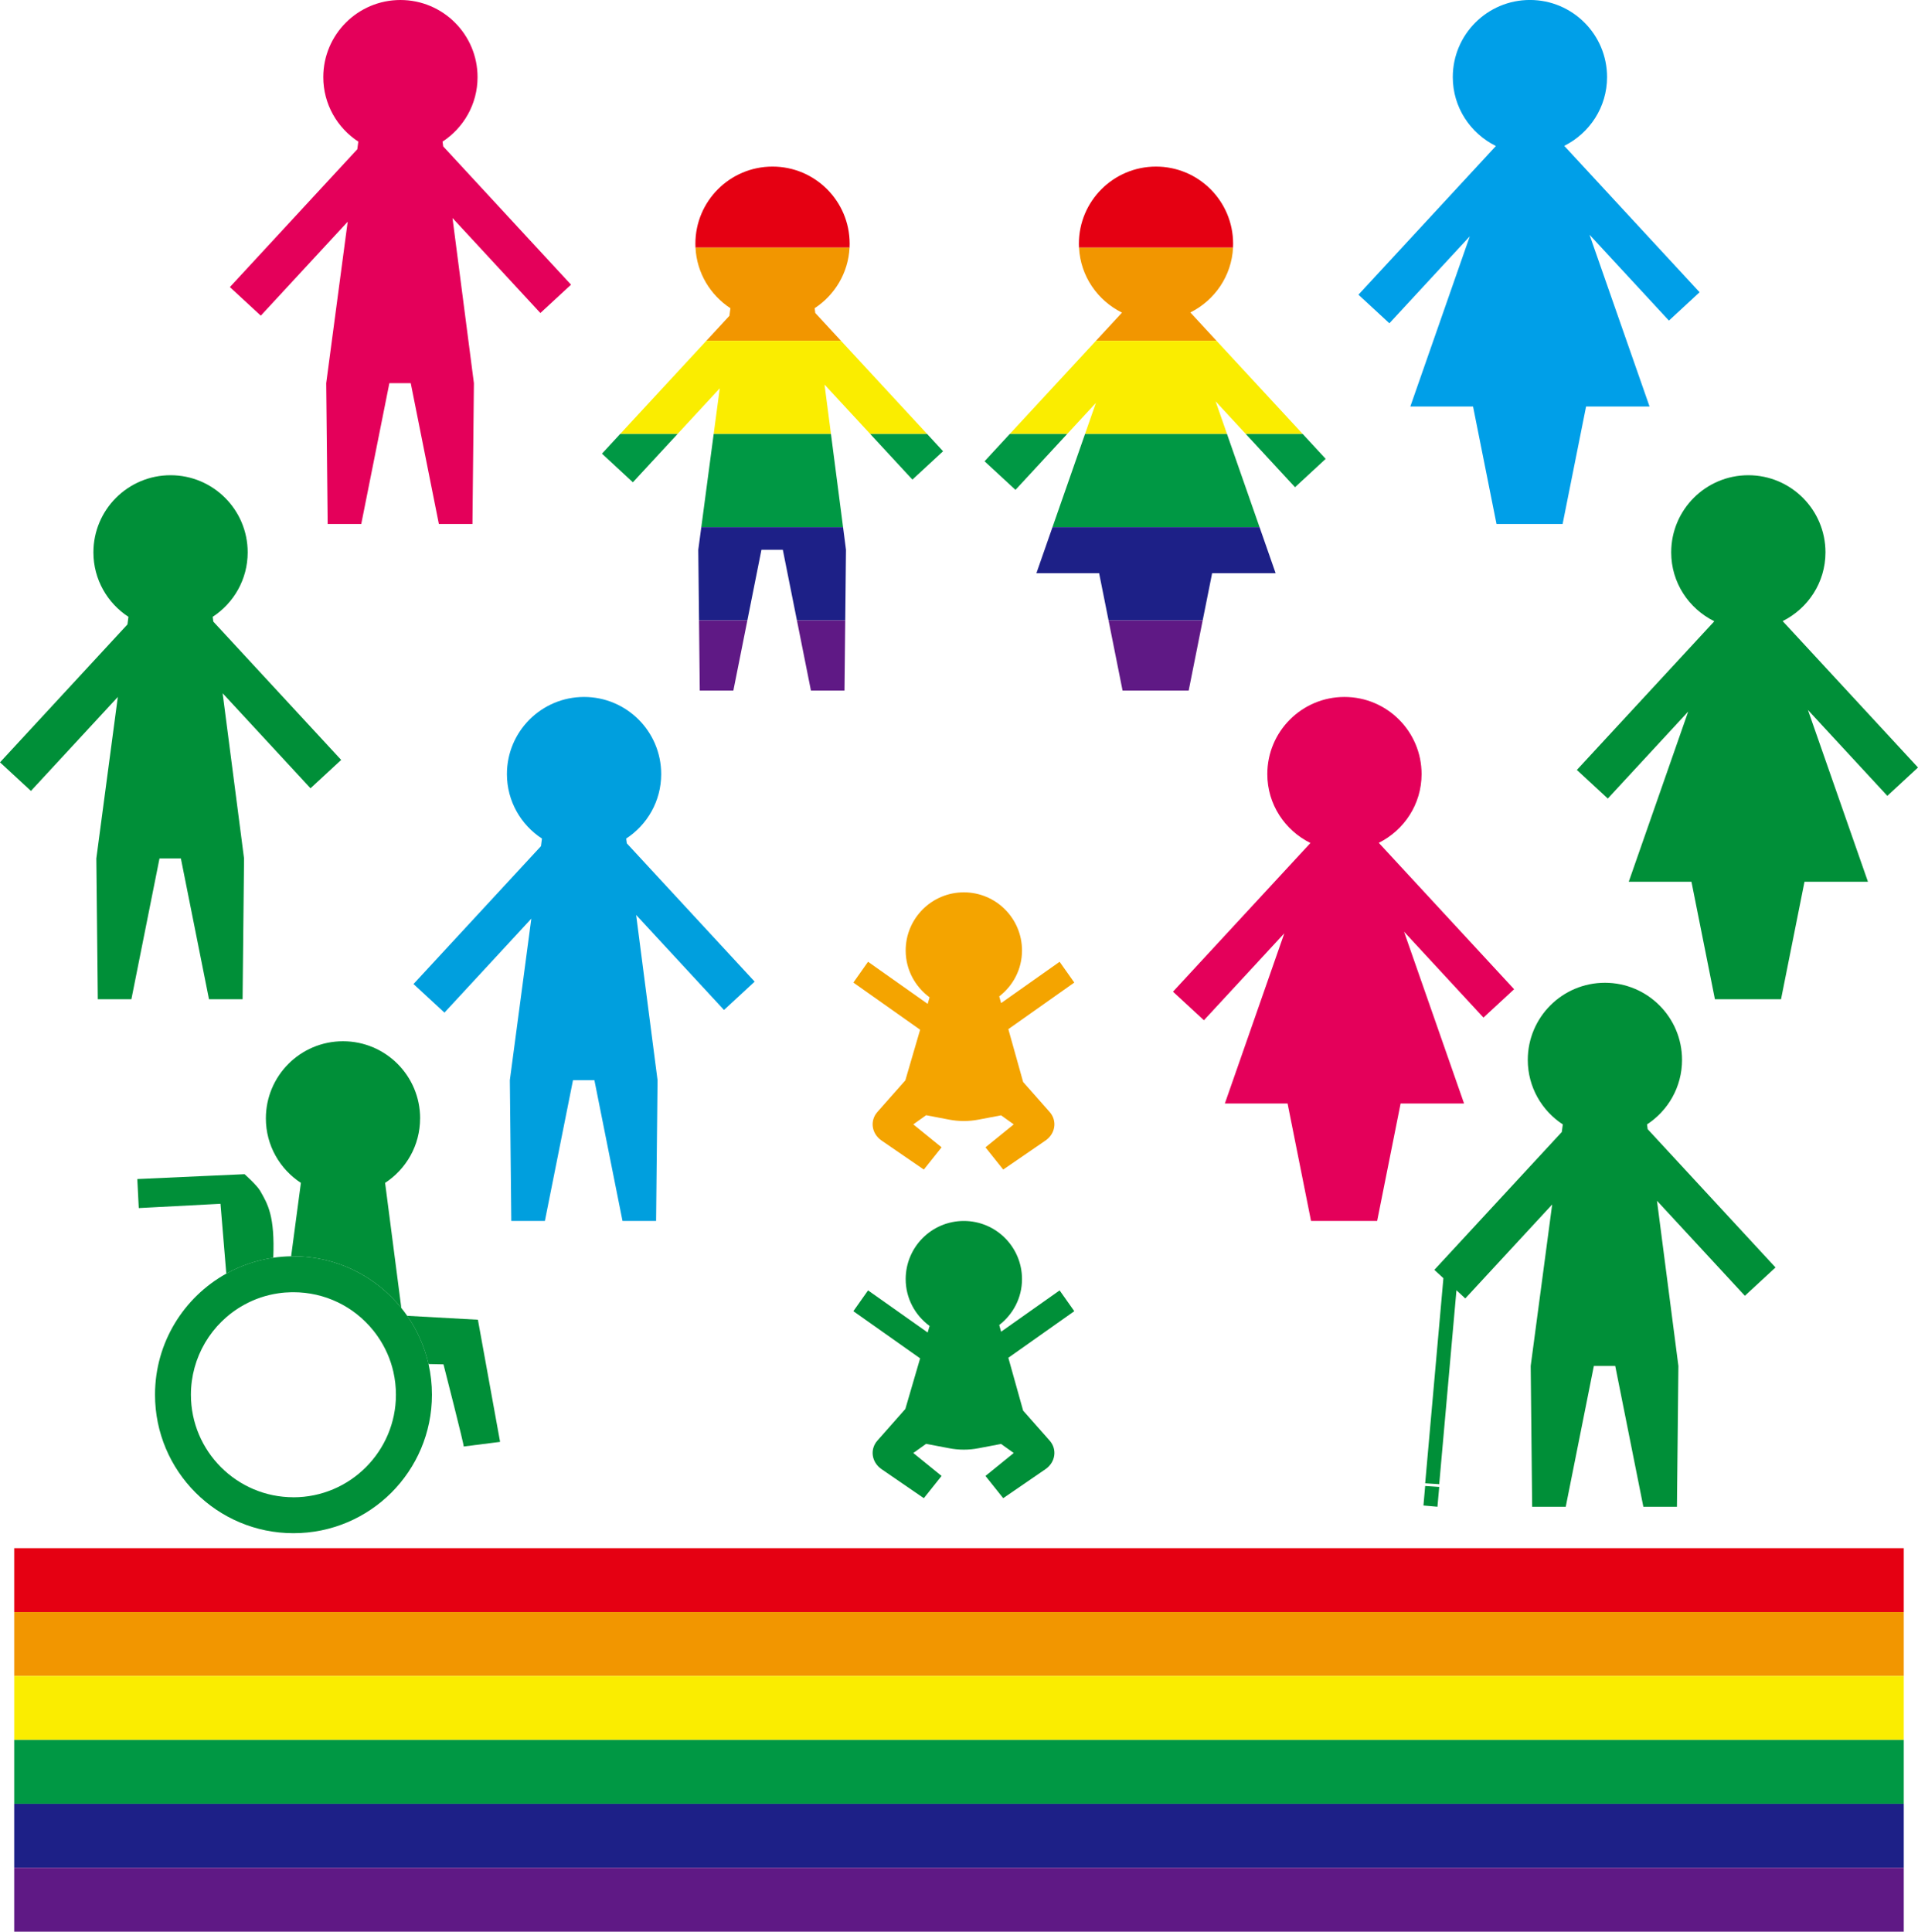 <?xml version="1.0" encoding="UTF-8"?>
<svg id="_レイヤー_1" data-name="レイヤー 1" xmlns="http://www.w3.org/2000/svg" version="1.1" viewBox="0 0 564.21 568.18">
  <defs>
    <style>
      .cls-1 {
        fill: #faed00;
      }

      .cls-1, .cls-2, .cls-3, .cls-4, .cls-5, .cls-6, .cls-7, .cls-8, .cls-9, .cls-10, .cls-11 {
        stroke-width: 0px;
      }

      .cls-2 {
        fill: #009844;
      }

      .cls-3 {
        fill: #f29600;
      }

      .cls-4 {
        fill: #e4005a;
      }

      .cls-5 {
        fill: #5f1985;
      }

      .cls-6 {
        fill: #f4a400;
      }

      .cls-7 {
        fill: #e50012;
      }

      .cls-8 {
        fill: #009fe8;
      }

      .cls-9 {
        fill: #008f38;
      }

      .cls-10 {
        fill: #1d2087;
      }

      .cls-11 {
        fill: #009fde;
      }
    </style>
  </defs>
  <g id="_レインボー" data-name="レインボー">
    <rect class="cls-7" x="4.18" y="455.37" width="555.84" height="18.8"/>
    <polygon class="cls-3" points="4.18 474.18 4.18 492.97 560.02 492.97 560.02 474.18 560.02 474.17 4.18 474.17 4.18 474.18"/>
    <polygon class="cls-1" points="4.18 492.98 4.18 511.77 560.02 511.77 560.02 492.98 560.02 492.97 4.18 492.97 4.18 492.98"/>
    <polygon class="cls-2" points="4.18 511.78 4.18 530.57 560.02 530.57 560.02 511.78 560.02 511.77 4.18 511.77 4.18 511.78"/>
    <polygon class="cls-10" points="4.18 530.58 4.18 549.37 560.02 549.37 560.02 530.58 560.02 530.57 4.18 530.57 4.18 530.58"/>
    <polygon class="cls-5" points="4.18 549.38 4.18 568.18 560.02 568.18 560.02 549.38 560.02 549.37 4.18 549.37 4.18 549.38"/>
  </g>
  <g id="_白杖" data-name="白杖">
    <path class="cls-9" d="M522.29,372.8l-37.6-40.67-.18-1.37h-.06c6.22-4.05,10.35-11.03,10.35-19,0-12.53-10.16-22.69-22.69-22.69s-22.69,10.16-22.69,22.69c0,7.97,4.13,14.95,10.35,19h-.05l-.29,2.2-37.49,40.55,2.66,2.46-5.36,60.32,4.13.26,5.07-57.04,2.6,2.41,25.56-27.64-6.32,47.5.43,41.41h9.88l8.27-41.41h6.29l8.27,41.41h9.88l.43-41.41-6.3-48.59,25.85,27.95,9.02-8.34Z"/>
    <polygon class="cls-9" points="418.73 442.82 422.85 443.19 423.37 437.36 419.24 437.08 418.73 442.82"/>
  </g>
  <g id="_車椅子" data-name="車椅子">
    <path class="cls-9" d="M119.78,387.03c2.93,4.22,5.09,9.02,6.26,14.19l4.42.09s6.19,24.14,5.94,24.16c.06-.02,10.65-1.33,10.71-1.36l-6.53-35.93-20.8-1.15Z"/>
    <path class="cls-9" d="M123.59,328.96c0-12.53-10.16-22.69-22.69-22.69s-22.69,10.16-22.69,22.69c0,7.97,4.13,14.95,10.35,19h-.05l-2.87,21.57c.22,0,.45,0,.67,0,12.84,0,24.29,5.94,31.75,15.22l-4.77-36.78h-.06c6.22-4.05,10.35-11.03,10.35-19Z"/>
    <path class="cls-9" d="M71.95,345.37l-31.56,1.43.43,8.54,24.04-1.26,1.71,20.55c4.21-2.34,8.87-3.95,13.82-4.67.49-12.3-1.59-15.71-3.84-19.66-.96-1.69-4.6-4.92-4.6-4.92Z"/>
    <path class="cls-9" d="M119.79,387.03c-.55-.79-1.12-1.55-1.72-2.29-7.47-9.28-18.91-15.22-31.75-15.22-.23,0-.45,0-.67,0-1.78.03-3.53.17-5.25.42-4.95.72-9.61,2.33-13.82,4.67-12.51,6.95-20.98,20.3-20.98,35.63,0,22.49,18.23,40.73,40.73,40.73s40.73-18.23,40.73-40.73c0-3.1-.35-6.12-1-9.02-1.17-5.17-3.32-9.97-6.26-14.19ZM86.32,440.4c-16.63,0-30.16-13.53-30.16-30.16,0-10.95,5.96-21.06,15.54-26.39,3.18-1.77,6.62-2.93,10.21-3.45,1.28-.19,2.59-.29,3.9-.31h.14c.12,0,.24,0,.36,0,9.18,0,17.75,4.11,23.52,11.28.44.55.87,1.12,1.27,1.7,2.22,3.19,3.78,6.72,4.63,10.49.49,2.18.74,4.43.74,6.69,0,16.63-13.53,30.16-30.16,30.16Z"/>
  </g>
  <g id="_赤ちゃん緑" data-name="赤ちゃん緑">
    <path class="cls-9" d="M311.71,379.55l-17.22,12.16-.55-1.97c4.05-3.13,6.7-7.98,6.7-13.5,0-9.45-7.66-17.11-17.11-17.11s-17.11,7.66-17.11,17.11c0,5.67,2.79,10.65,7.03,13.77l-.56,1.93-17.54-12.39-4.32,6.12,19.64,13.87-4.35,14.89-8.22,9.3c-2.28,2.58-1.72,6.39,1.23,8.41l12.43,8.53,5.22-6.54-8.32-6.75,3.77-2.69,6.83,1.3c2.82.54,5.72.54,8.54,0l6.68-1.27,3.73,2.66-8.32,6.75,5.22,6.54,12.43-8.53c2.95-2.02,3.51-5.83,1.23-8.41l-7.8-8.82-4.35-15.54,19.4-13.7-4.32-6.12Z"/>
  </g>
  <g id="_赤ちゃん黄色" data-name="赤ちゃん黄色">
    <path class="cls-6" d="M311.71,282.89l-17.22,12.16-.55-1.97c4.05-3.13,6.7-7.98,6.7-13.5,0-9.45-7.66-17.11-17.11-17.11s-17.11,7.66-17.11,17.11c0,5.67,2.79,10.65,7.03,13.77l-.56,1.93-17.54-12.39-4.32,6.12,19.64,13.87-4.35,14.89-8.22,9.3c-2.28,2.58-1.72,6.39,1.23,8.41l12.43,8.53,5.22-6.54-8.32-6.75,3.77-2.69,6.83,1.3c2.82.54,5.72.54,8.54,0l6.68-1.27,3.73,2.66-8.32,6.75,5.22,6.54,12.43-8.53c2.95-2.02,3.51-5.83,1.23-8.41l-7.8-8.82-4.35-15.54,19.4-13.7-4.32-6.12Z"/>
  </g>
  <path id="_女ピンク" data-name="女ピンク" class="cls-4" d="M378.76,324.58l6.9,34.55h19.45l6.9-34.55h18.67l-17.66-50.53,23.36,25.26,9.02-8.34-39.81-43.06c7.44-3.72,12.59-11.34,12.59-20.22,0-12.53-10.16-22.69-22.69-22.69s-22.69,10.16-22.69,22.69c0,8.92,5.19,16.56,12.68,20.27l-40.43,43.73,9.1,8.41,23.65-25.58-17.49,50.06h18.45Z"/>
  <path id="_男青" data-name="男青" class="cls-11" d="M221.99,288.73l-37.6-40.67-.18-1.37h-.06c6.22-4.05,10.35-11.03,10.35-19,0-12.53-10.16-22.69-22.69-22.69s-22.69,10.16-22.69,22.69c0,7.97,4.13,14.95,10.35,19h-.05l-.29,2.2-37.49,40.55,9.1,8.41,25.56-27.64-6.32,47.5.43,41.41h9.88l8.27-41.41h6.29l8.27,41.41h9.88l.43-41.41-6.3-48.59,25.85,27.95,9.02-8.34Z"/>
  <path id="_女緑" data-name="女緑" class="cls-9" d="M472.96,234.88l23.65-25.58-17.49,50.06h18.45l6.9,34.55h19.45l6.9-34.55h18.67l-17.66-50.53,23.36,25.26,9.02-8.34-39.81-43.06c7.44-3.72,12.59-11.34,12.59-20.22,0-12.53-10.16-22.69-22.69-22.69s-22.69,10.16-22.69,22.69c0,8.92,5.19,16.56,12.68,20.27l-40.43,43.73,9.1,8.41Z"/>
  <path id="_男緑" data-name="男緑" class="cls-9" d="M100.35,223.51l-37.6-40.67-.18-1.37h-.06c6.22-4.05,10.35-11.03,10.35-19,0-12.53-10.16-22.69-22.69-22.69s-22.69,10.16-22.69,22.69c0,7.97,4.13,14.95,10.35,19h-.05l-.29,2.2L0,224.23l9.1,8.41,25.56-27.64-6.32,47.5.43,41.41h9.88l8.27-41.41h6.29l8.27,41.41h9.88l.43-41.41-6.3-48.59,25.85,27.95,9.02-8.34Z"/>
  <g id="_レインボー-2" data-name="レインボー">
    <path class="cls-7" d="M340.06,49c-12.53,0-22.69,10.16-22.69,22.69,0,.38.01.76.03,1.14h45.31c.02-.38.03-.75.03-1.14,0-12.53-10.16-22.69-22.69-22.69Z"/>
    <path class="cls-3" d="M330.05,91.96l-7.66,8.28h35.47l-7.7-8.33c7.12-3.56,12.14-10.69,12.56-19.08h-45.31c.42,8.43,5.48,15.58,12.65,19.13Z"/>
    <polygon class="cls-1" points="297.04 127.65 313.92 127.65 322.37 118.52 319.18 127.65 360.94 127.65 357.59 118.05 366.47 127.65 383.21 127.65 357.86 100.24 322.39 100.24 297.04 127.65"/>
    <polygon class="cls-2" points="380.95 143.31 389.97 134.97 383.21 127.65 366.47 127.65 380.95 143.31"/>
    <polygon class="cls-2" points="309.6 155.07 370.52 155.07 360.94 127.65 319.18 127.65 309.6 155.07"/>
    <polygon class="cls-2" points="289.62 135.68 298.72 144.09 313.92 127.65 297.04 127.65 289.62 135.68"/>
    <polygon class="cls-10" points="304.88 168.58 323.32 168.58 326.1 182.48 353.79 182.48 356.57 168.58 375.24 168.58 370.52 155.07 309.6 155.07 304.88 168.58"/>
    <polygon class="cls-5" points="330.22 203.12 339.8 203.12 340.1 203.12 349.67 203.12 353.79 182.48 326.1 182.48 330.22 203.12"/>
  </g>
  <g id="_レインボー-3" data-name="レインボー">
    <path class="cls-7" d="M227.25,49c-12.53,0-22.69,10.16-22.69,22.69,0,.38.01.76.03,1.14h45.32c.02-.38.03-.75.03-1.14,0-12.53-10.16-22.69-22.69-22.69Z"/>
    <path class="cls-3" d="M214.91,90.69h-.05l-.29,2.2-6.79,7.35h39.61l-7.56-8.18-.18-1.37h-.06c5.92-3.85,9.95-10.37,10.32-17.87h-45.32c.37,7.5,4.4,14.01,10.32,17.87Z"/>
    <polygon class="cls-1" points="182.43 127.65 199.31 127.65 211.73 114.22 209.94 127.65 244.44 127.65 242.55 113.12 255.99 127.65 272.73 127.65 247.39 100.24 207.78 100.24 182.43 127.65"/>
    <polygon class="cls-2" points="206.3 155.07 248 155.07 244.44 127.65 209.94 127.65 206.3 155.07"/>
    <polygon class="cls-2" points="268.4 141.07 277.42 132.73 272.73 127.65 255.99 127.65 268.4 141.07"/>
    <polygon class="cls-2" points="177.08 133.44 186.17 141.86 199.31 127.65 182.43 127.65 177.08 133.44"/>
    <polygon class="cls-10" points="205.41 161.71 205.63 182.48 219.85 182.48 223.99 161.71 226.66 161.71 227.62 161.71 230.28 161.71 234.43 182.48 248.64 182.48 248.86 161.71 248 155.07 206.3 155.07 205.41 161.71"/>
    <polygon class="cls-5" points="205.85 203.12 215.73 203.12 219.85 182.48 205.63 182.48 205.85 203.12"/>
    <polygon class="cls-5" points="238.55 203.12 248.42 203.12 248.64 182.48 234.43 182.48 238.55 203.12"/>
  </g>
  <path id="_女青" data-name="女青" class="cls-8" d="M408.71,95.09l23.65-25.58-17.49,50.06h18.45l6.9,34.55h19.45l6.9-34.55h18.67l-17.66-50.53,23.36,25.26,9.02-8.34-39.81-43.06c7.44-3.72,12.59-11.34,12.59-20.22,0-12.53-10.16-22.69-22.69-22.69s-22.69,10.16-22.69,22.69c0,8.92,5.19,16.56,12.68,20.27l-40.43,43.73,9.1,8.41Z"/>
  <path id="_男ピンク" data-name="男ピンク" class="cls-4" d="M167.97,83.73l-37.6-40.67-.18-1.37h-.06c6.22-4.05,10.35-11.03,10.35-19,0-12.53-10.16-22.69-22.69-22.69s-22.69,10.16-22.69,22.69c0,7.97,4.13,14.95,10.35,19h-.05l-.29,2.2-37.49,40.55,9.1,8.41,25.56-27.64-6.32,47.5.43,41.41h9.88l8.27-41.41h6.29l8.27,41.41h9.88l.43-41.41-6.3-48.59,25.85,27.95,9.02-8.34Z"/>
</svg>